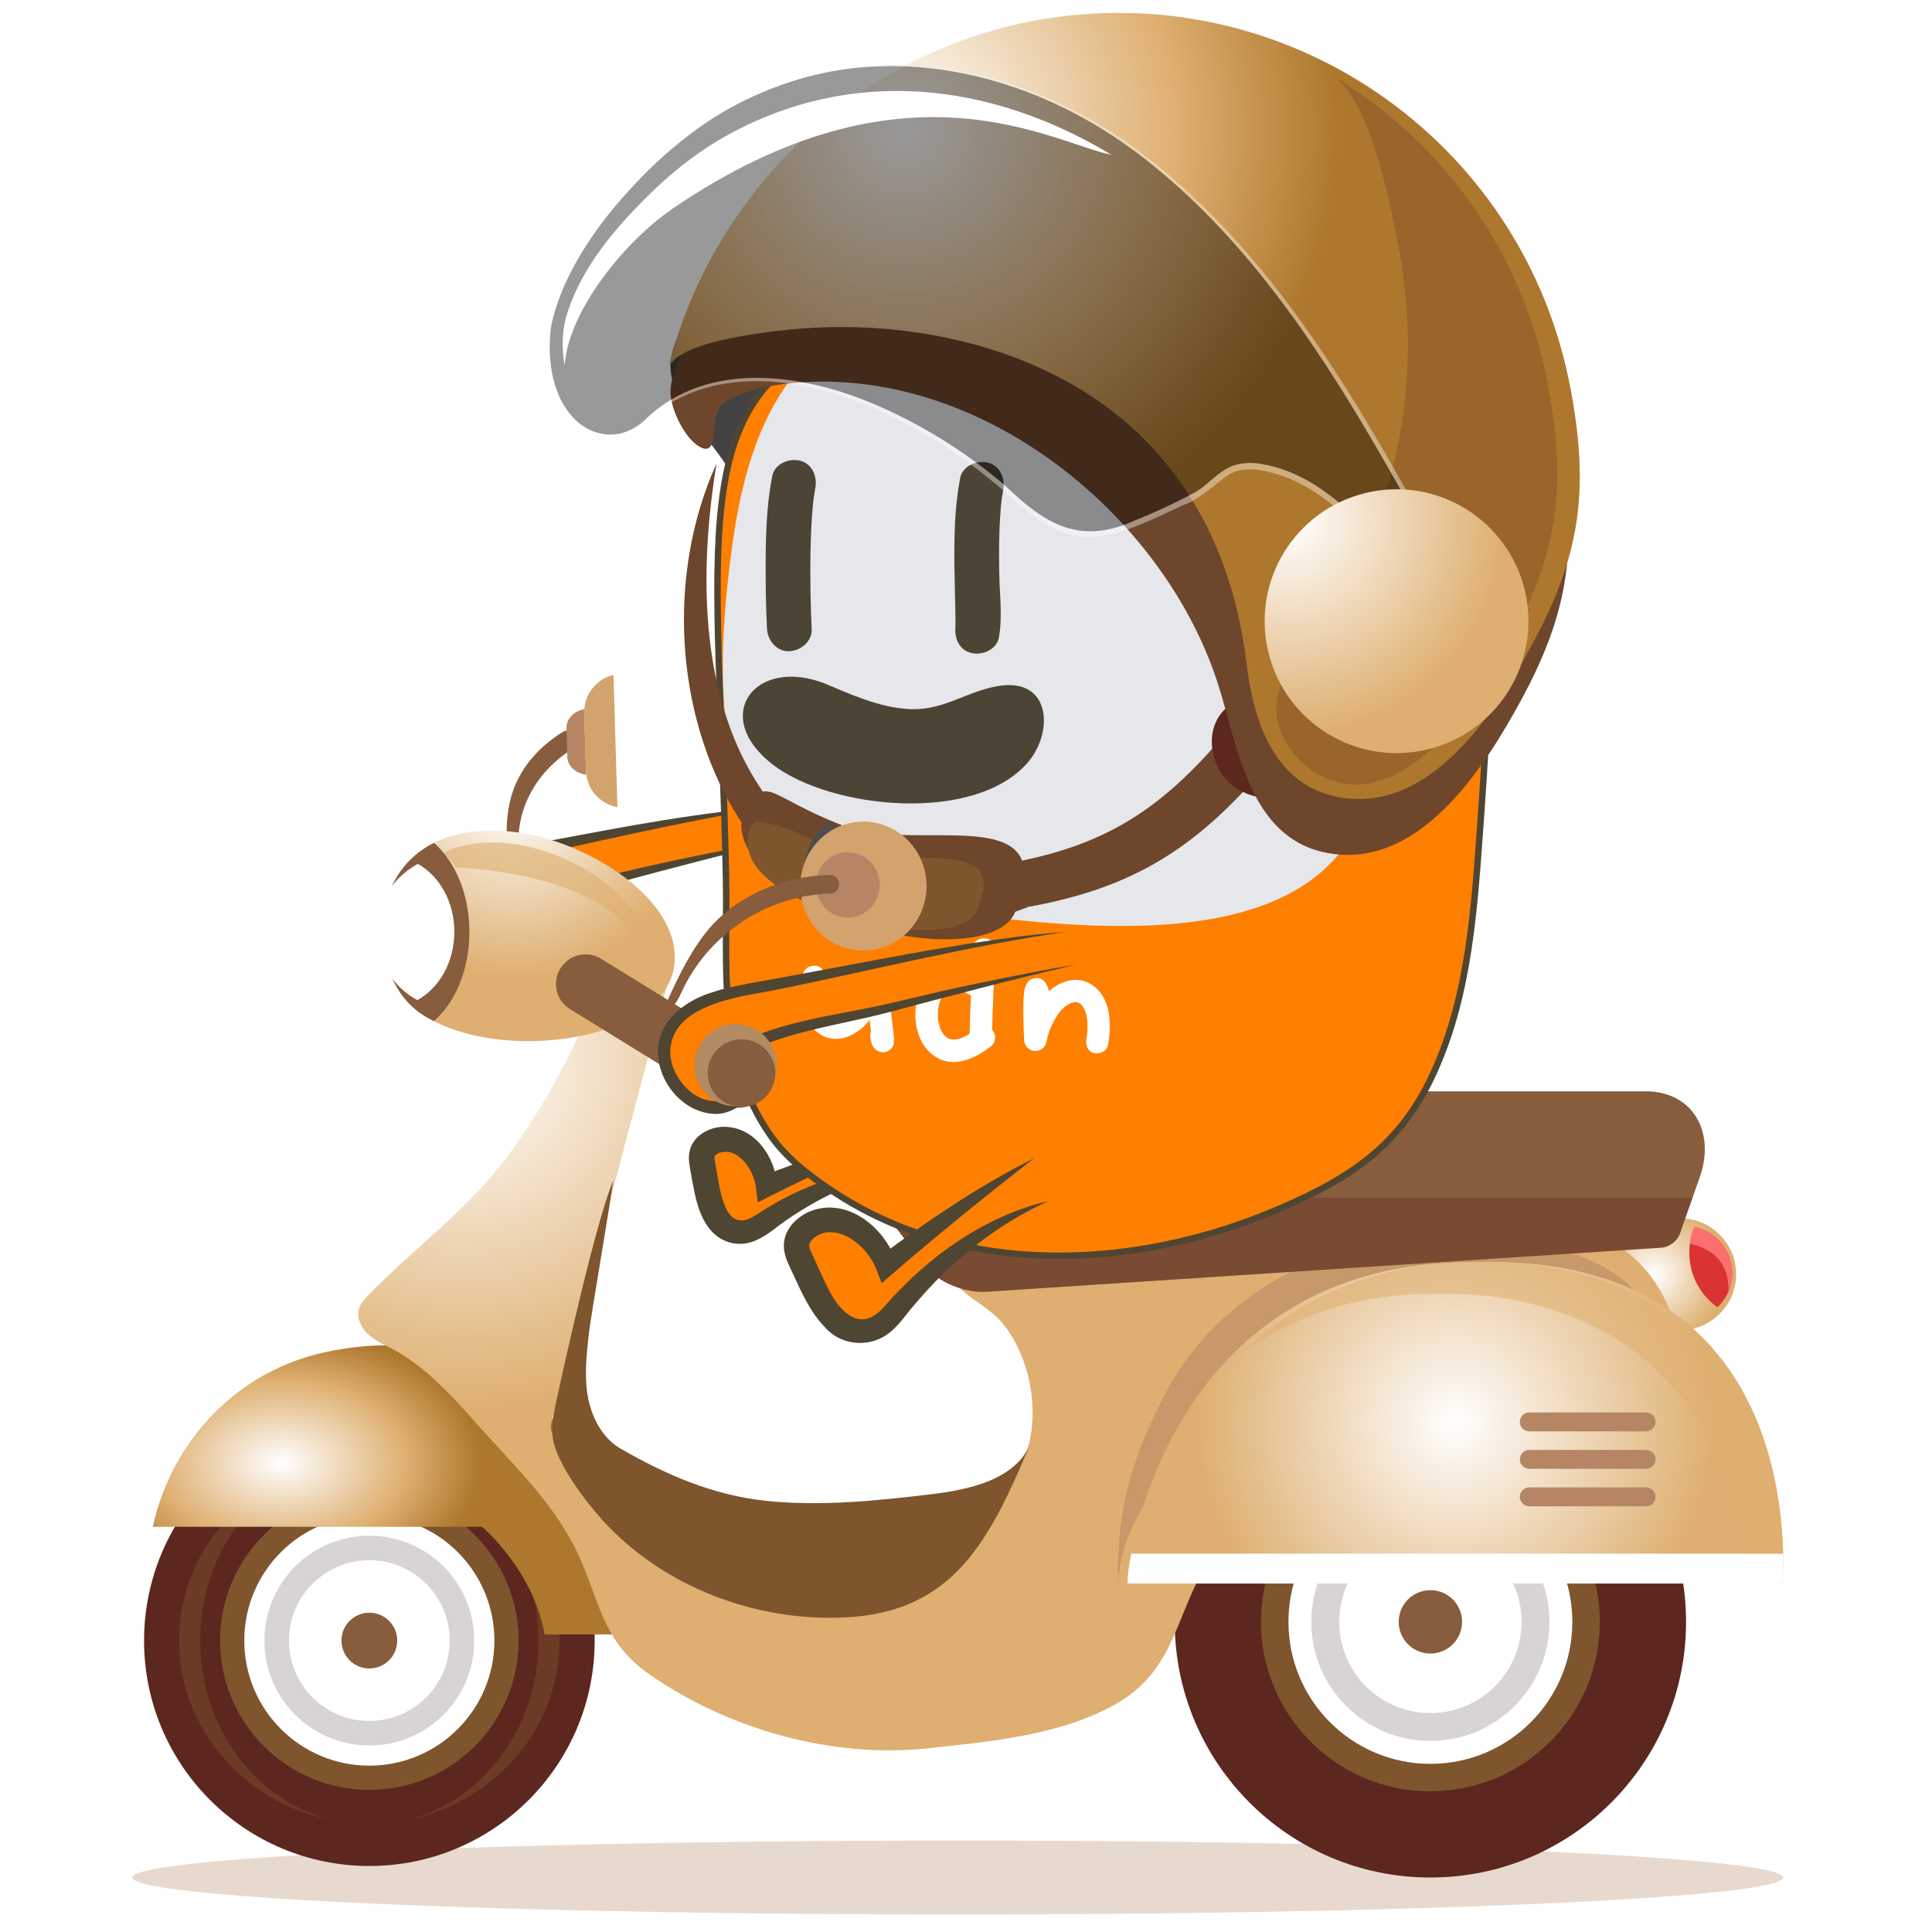 <?xml version="1.0" encoding="UTF-8"?>
<svg id="_圖層_1" data-name="圖層 1" xmlns="http://www.w3.org/2000/svg" xmlns:xlink="http://www.w3.org/1999/xlink" version="1.1" viewBox="0 0 300 300">
  <defs>
    <style>
      .cls-1, .cls-2, .cls-3, .cls-4, .cls-5, .cls-6, .cls-7, .cls-8, .cls-9, .cls-10, .cls-11, .cls-12, .cls-13, .cls-14, .cls-15, .cls-16, .cls-17, .cls-18, .cls-19, .cls-20, .cls-21, .cls-22, .cls-23, .cls-24, .cls-25, .cls-26, .cls-27, .cls-28, .cls-29, .cls-30, .cls-31, .cls-32, .cls-33, .cls-34, .cls-35, .cls-36, .cls-37 {
        stroke-width: 0px;
      }

      .cls-1, .cls-3, .cls-4, .cls-6, .cls-7, .cls-8, .cls-10, .cls-14, .cls-15, .cls-16, .cls-19, .cls-21, .cls-22, .cls-23, .cls-38, .cls-26, .cls-27, .cls-29, .cls-30, .cls-32, .cls-34, .cls-37 {
        fill-rule: evenodd;
      }

      .cls-1, .cls-31 {
        fill: #5c271e;
      }

      .cls-2 {
        fill: #844d28;
        opacity: .43;
      }

      .cls-3 {
        fill: #d8d4d4;
      }

      .cls-4 {
        fill: #fb6f6f;
      }

      .cls-5 {
        fill: #4d4d4d;
      }

      .cls-6 {
        fill: url(#_未命名漸層_18-3);
      }

      .cls-7 {
        fill: url(#_未命名漸層_18-4);
      }

      .cls-8 {
        fill: url(#_未命名漸層_18-2);
      }

      .cls-9, .cls-26 {
        fill: #875d3d;
      }

      .cls-10 {
        fill: #e6e7eb;
      }

      .cls-11, .cls-23 {
        fill: #7e552d;
      }

      .cls-12 {
        fill: #b38b63;
      }

      .cls-13, .cls-28 {
        fill: #6d462b;
      }

      .cls-14 {
        fill: url(#_未命名漸層_18);
      }

      .cls-15 {
        fill: #ffc25a;
      }

      .cls-16 {
        opacity: .64;
      }

      .cls-16, .cls-19 {
        fill: #deaf70;
      }

      .cls-17 {
        fill: #4f4533;
      }

      .cls-18, .cls-37 {
        fill: #4c4535;
      }

      .cls-19 {
        opacity: .57;
      }

      .cls-20 {
        fill: #424242;
      }

      .cls-21 {
        fill: #c79869;
      }

      .cls-39 {
        opacity: .33;
      }

      .cls-40 {
        opacity: .44;
      }

      .cls-41 {
        opacity: .4;
      }

      .cls-22 {
        fill: url(#_未命名漸層_363);
      }

      .cls-38 {
        filter: url(#drop-shadow-1);
        stroke: #4f4533;
        stroke-miterlimit: 10;
        stroke-width: 1px;
      }

      .cls-38, .cls-24 {
        fill: #ff7f00;
      }

      .cls-25 {
        fill: url(#_未命名漸層_18-5);
        filter: url(#drop-shadow-3);
      }

      .cls-27 {
        fill: #d2a36d;
      }

      .cls-28 {
        filter: url(#drop-shadow-2);
      }

      .cls-29, .cls-33 {
        fill: #fff;
      }

      .cls-30, .cls-36 {
        fill: #b68664;
      }

      .cls-32 {
        fill: #da3333;
      }

      .cls-34 {
        fill: #000;
      }

      .cls-35 {
        fill: url(#_未命名漸層_363-2);
      }

      .cls-36 {
        opacity: .32;
      }
    </style>
    <radialGradient id="_未命名漸層_363" data-name="未命名漸層 363" cx="43.75" cy="227.35" fx="43.75" fy="227.35" r="30.9" gradientTransform="translate(0 77.09) scale(1 .66)" gradientUnits="userSpaceOnUse">
      <stop offset="0" stop-color="#fff"/>
      <stop offset=".63" stop-color="#deaf70"/>
      <stop offset="1" stop-color="#ad772d"/>
    </radialGradient>
    <radialGradient id="_未命名漸層_18" data-name="未命名漸層 18" cx="256.88" cy="197.84" fx="256.88" fy="197.84" r="10.88" gradientUnits="userSpaceOnUse">
      <stop offset="0" stop-color="#fff"/>
      <stop offset="1" stop-color="#deaf70"/>
    </radialGradient>
    <radialGradient id="_未命名漸層_18-2" data-name="未命名漸層 18" cx="71.99" cy="165.01" fx="71.99" fy="165.01" r="53.99" xlink:href="#_未命名漸層_18"/>
    <radialGradient id="_未命名漸層_18-3" data-name="未命名漸層 18" cx="225.98" cy="220.92" fx="225.98" fy="220.92" r="40.1" xlink:href="#_未命名漸層_18"/>
    <radialGradient id="_未命名漸層_18-4" data-name="未命名漸層 18" cx="79.64" cy="123.76" fx="79.64" fy="123.76" r="28.11" xlink:href="#_未命名漸層_18"/>
    <filter id="drop-shadow-1" filterUnits="userSpaceOnUse">
      <feOffset dx="0" dy="3.99"/>
      <feGaussianBlur result="blur" stdDeviation="0"/>
      <feFlood flood-color="#000" flood-opacity=".25"/>
      <feComposite in2="blur" operator="in"/>
      <feComposite in="SourceGraphic"/>
    </filter>
    <filter id="drop-shadow-2" filterUnits="userSpaceOnUse">
      <feOffset dx="0" dy="3.99"/>
      <feGaussianBlur result="blur-2" stdDeviation="0"/>
      <feFlood flood-color="#000" flood-opacity=".25"/>
      <feComposite in2="blur-2" operator="in"/>
      <feComposite in="SourceGraphic"/>
    </filter>
    <radialGradient id="_未命名漸層_363-2" data-name="未命名漸層 363" cx="-226.83" cy="66.45" fx="-226.83" fy="66.45" r="67.52" gradientTransform="translate(351.11 -87.1) rotate(-10.63)" xlink:href="#_未命名漸層_363"/>
    <radialGradient id="_未命名漸層_18-5" data-name="未命名漸層 18" cx="-178.61" cy="135.1" fx="-178.61" fy="135.1" r="32.94" gradientTransform="translate(351.11 -87.1) rotate(-10.63)" xlink:href="#_未命名漸層_18"/>
    <filter id="drop-shadow-3" filterUnits="userSpaceOnUse">
      <feOffset dx="0" dy="2.5"/>
      <feGaussianBlur result="blur-3" stdDeviation="0"/>
      <feFlood flood-color="#000" flood-opacity=".25"/>
      <feComposite in2="blur-3" operator="in"/>
      <feComposite in="SourceGraphic"/>
    </filter>
  </defs>
  <ellipse class="cls-36" cx="148.71" cy="291.54" rx="128.18" ry="5.74"/>
  <path class="cls-1" d="M57.35,219.77c-19.32,0-34.98,15.66-34.98,34.99,0,19.32,15.66,34.99,34.98,34.99,19.32,0,34.99-15.66,34.99-34.99,0-19.32-15.66-34.99-34.99-34.99"/>
  <path class="cls-23" d="M57.35,231.57c-12.8,0-23.18,10.38-23.18,23.18,0,12.8,10.38,23.18,23.18,23.18,12.8,0,23.18-10.38,23.18-23.18,0-12.8-10.38-23.18-23.18-23.18"/>
  <path class="cls-29" d="M57.35,235.33c-10.72,0-19.42,8.69-19.42,19.42,0,10.72,8.69,19.42,19.42,19.42,10.72,0,19.42-8.69,19.42-19.42,0-10.72-8.69-19.42-19.42-19.42"/>
  <path class="cls-26" d="M57.35,250.42c-2.39,0-4.33,1.94-4.33,4.33,0,2.39,1.94,4.33,4.33,4.33,2.39,0,4.33-1.94,4.33-4.33s-1.94-4.33-4.33-4.33"/>
  <path class="cls-3" d="M57.35,242.27c6.89,0,12.48,5.59,12.48,12.48s-5.59,12.48-12.48,12.48-12.48-5.59-12.48-12.48c0-6.89,5.59-12.48,12.48-12.48M73.64,254.75c0,9-7.3,16.29-16.29,16.29-9,0-16.29-7.3-16.29-16.29,0-9,7.3-16.29,16.29-16.29,9,0,16.29,7.3,16.29,16.29Z"/>
  <g class="cls-40">
    <path class="cls-11" d="M63.51,226.96c11.52,3.04,20.1,14.29,20.1,27.79s-8.58,24.75-20.09,27.79c13.35-2.73,23.37-14.12,23.37-27.79s-10.03-25.06-23.38-27.79Z"/>
    <path class="cls-11" d="M31.09,254.75c0-13.5,8.59-24.76,20.1-27.79-13.36,2.73-23.39,14.12-23.39,27.79s10.03,25.06,23.38,27.79c-11.51-3.04-20.09-14.29-20.09-27.79Z"/>
  </g>
  <path class="cls-22" d="M50.43,209.98c-13.3,2.89-23.64,13.31-26.71,27.1h51.12s8.02,6.76,9.71,16.71h7.08s7.08,0,7.08,0c-2-28.03-19.4-50.09-48.29-43.81"/>
  <path class="cls-9" d="M81.22,135.65c-2.31-7.87,1.04-15.21,7.73-19.4.71-.44.93-1.38.48-2.09-.44-.71-1.38-.93-2.09-.48-3.97,2.48-7.1,6.13-8.15,10.76-.7,3.1-1.19,9.33,2.03,11.21Z"/>
  <path class="cls-27" d="M95.26,104.8c-2.66.63-4.62,3.07-4.54,5.91l.27,8.99c.08,2.83,2.19,5.16,4.88,5.63l-.61-20.52Z"/>
  <path class="cls-30" d="M90.71,110.11c-1.6.32-2.79,1.54-2.75,2.95l.13,4.47c.04,1.41,1.3,2.55,2.92,2.78l-.31-10.19Z"/>
  <path class="cls-1" d="M222.11,212.14c-21.93,0-39.7,17.77-39.7,39.7,0,21.93,17.77,39.7,39.7,39.7,21.93,0,39.7-17.77,39.7-39.7,0-21.93-17.77-39.7-39.7-39.7"/>
  <path class="cls-23" d="M222.11,225.53c-14.53,0-26.31,11.78-26.31,26.31,0,14.53,11.78,26.31,26.31,26.31,14.53,0,26.31-11.78,26.31-26.31,0-14.53-11.78-26.31-26.31-26.31"/>
  <path class="cls-29" d="M222.11,229.81c-12.17,0-22.04,9.87-22.04,22.04,0,12.17,9.87,22.04,22.04,22.04,12.17,0,22.04-9.87,22.04-22.04,0-12.17-9.87-22.04-22.04-22.04"/>
  <path class="cls-26" d="M222.11,246.92c-2.72,0-4.92,2.2-4.92,4.92s2.2,4.92,4.92,4.92c2.72,0,4.92-2.2,4.92-4.92,0-2.72-2.2-4.92-4.92-4.92"/>
  <path class="cls-3" d="M222.11,237.68c7.82,0,14.16,6.34,14.16,14.16,0,7.82-6.34,14.16-14.16,14.16-7.82,0-14.16-6.34-14.16-14.16,0-7.82,6.34-14.16,14.16-14.16M240.6,251.84c0,10.21-8.28,18.49-18.49,18.49-10.21,0-18.49-8.28-18.49-18.49,0-10.21,8.28-18.49,18.49-18.49,10.21,0,18.49,8.28,18.49,18.49Z"/>
  <path class="cls-14" d="M250.97,189.17h9.93c4.78,0,8.69,3.91,8.69,8.69,0,4.47-3.41,8.17-7.76,8.64-2.79-2.11-5.79-3.99-9-5.57h0s.04.01.04.01c-2.71-6.14-4.96-7.65-8.71-7.65,2.94,0,5.51-1.68,6.81-4.12"/>
  <path class="cls-32" d="M263.1,190.52c3.34.67,5.87,3.64,5.87,7.17,0,2.08-.88,3.97-2.29,5.3-2.65-1.89-4.37-4.98-4.37-8.48,0-1.41.28-2.76.79-3.99"/>
  <path class="cls-4" d="M268.41,200.48c-.03-4.03-1.77-6.32-6.01-7.39.12-.9.36-1.76.7-2.57,3.34.67,5.87,3.64,5.87,7.17,0,.99-.2,1.93-.56,2.79"/>
  <path class="cls-8" d="M254.74,196.34c.29.3.58.61.86.93,4.14,4.8,5.66,11.38,5.76,17.72.02,1.26-.02,2.55-.5,3.71-.57,1.38-1.7,2.44-2.89,3.34-9.21,7.03-21.85,6.63-33.43,6.51-11.94-.15-25.51,1.47-34.19,10.57-8.03,8.42-6.32,19.34-17,25.43-8.73,4.98-19.81,5.89-29.23,6.92-14.91,1.63-31.1-2.96-43.31-11.5-6.78-4.74-7.48-10.21-10.44-17.28-3.58-8.56-10.23-14.74-16.34-21.6-3.91-4.39-7.94-8.87-13.12-11.64-1.3-.69-2.69-1.29-3.77-2.29-1.08-1-1.82-2.54-1.39-3.96.27-.87.92-1.56,1.56-2.21,7.36-7.52,15.55-13.28,21.77-21.82,6.88-9.45,12.03-19.93,15.84-30.97l9.54,1.51-18.91,71.39c-.18.67.06,1.33.5,1.87,6.11,7.52,11.28,14.19,21.24,16.45,13.09,2.98,26.84.35,39.59-3.86,3.04-1,6.12-2.13,8.6-4.17,5.27-4.34,5.73-12.72,3.87-18.8-.89-2.9-2.41-6.04-4.62-8.11-3.06-2.87-6.99-3.98-7.99-8.65-.24-1.11-.16-2.45.75-3.14.43-.33.99-.46,1.53-.56,7.9-1.52,15.18,1.31,22.92.54,7.44-.74,14.94-1.07,22.39-1.66,10.13-.8,20.31-2.05,30.47-2.39,10.62-.36,22.64.21,29.96,7.7Z"/>
  <path class="cls-23" d="M85.79,222.91c-.16-1.62.15-3.26.49-4.85,1.42-6.59,6.3-28.54,8.94-34.74-.31,2.73-3.46,20.96-3.77,23.69-.37,3.27-.75,6.6-.17,9.85.58,3.24,2.26,6.45,5.11,8.1,6.96,4.01,14.37,7.24,22.58,8.09,8.48.88,17.04,0,25.51-1.01,6.03-.72,13.06-2.23,15.51-7.78-6.28,14.71-11.73,26.11-28.86,26.9-13.85.63-28.09-4.73-37.5-15.03-2.65-2.9-7.26-8.93-7.8-12.89-.01-.1-.03-.2-.04-.31Z"/>
  <path class="cls-21" d="M180.3,217.6c11.01-22.15,36.95-29.62,60.09-24.03,4.01.97,7.99,2.37,11.26,4.89,3.26,2.52,5.74,6.29,5.95,10.41-25.4-4.72-59.19.47-76.98,20.93-4.2,4.83-7.2,11-6.96,17.39-.43-11.56,1.46-19.14,6.65-29.59Z"/>
  <path class="cls-26" d="M258,193.73l-104.82,6.85c-3.37.22-7.61-1.5-9.46-3.93l-7.06-9.27c-7.01-9.2-2.71-17.92,10.05-17.92h108.84c7.31,0,10.85,6.33,8.4,13.29l-3.1,8.82c-.39,1.12-1.67,2.08-2.84,2.16"/>
  <g class="cls-39">
    <path class="cls-31" d="M135.67,185.97c.3.47.63.94.99,1.42l7.06,9.27c1.85,2.43,6.09,4.15,9.46,3.93l104.82-6.85c1.18-.08,2.45-1.04,2.84-2.16l1.97-5.6h-127.15Z"/>
  </g>
  <path class="cls-6" d="M276.78,245.89h-101.71c0-5.01,7.06-49.9,53.48-49.9,48.29-1.65,48.86,40.39,48.23,49.9"/>
  <path class="cls-29" d="M276.78,245.89h-101.71c0-.81.15-2.45.58-4.64h101.23c.04,1.87-.02,3.45-.1,4.64"/>
  <path class="cls-19" d="M270.73,241.25c-1.31-11.36-7.38-30.99-30.23-38.06-5.33-1.65-11.41-2.5-18.25-2.27-12.25,0-22.17,3.88-29.78,9.43,8.41-8.07,20.39-14.37,36.09-14.37,8.81-.3,16.3,1.18,22.54,3.84,3.39,1.45,6.38,3.23,9,5.25,1.23.95,2.37,1.94,3.43,2.98,11.06,10.76,13.18,25.1,13.36,33.2h-6.15Z"/>
  <path class="cls-30" d="M255.61,219.32h-18.14c-.81,0-1.47.66-1.47,1.47h0c0,.81.66,1.47,1.47,1.47h18.14c.81,0,1.47-.66,1.47-1.47h0c0-.81-.66-1.47-1.47-1.47"/>
  <path class="cls-30" d="M255.61,225.14h-18.14c-.81,0-1.47.66-1.47,1.47h0c0,.81.66,1.47,1.47,1.47h18.14c.81,0,1.47-.66,1.47-1.47h0c0-.81-.66-1.47-1.47-1.47"/>
  <path class="cls-30" d="M255.61,230.96h-18.14c-.81,0-1.47.66-1.47,1.47h0c0,.81.66,1.47,1.47,1.47h18.14c.81,0,1.47-.66,1.47-1.47h0c0-.81-.66-1.47-1.47-1.47"/>
  <g>
    <path class="cls-24" d="M120.71,125.2c-11.61,1.3-23.05,3.7-34.48,6.03-5.18,1.05-25.72,1.77-21.52,11.98,1.25,3.03,5.04,4.48,8.22,3.68,4.32-1.09,4.61-4.91,7.62-7.03,3.15-2.22,9.95-2.15,13.72-3.12,9.26-2.38,18.58-4.53,27.95-6.46"/>
    <path class="cls-17" d="M120.71,125.2c-11.74,1.75-23.31,4.47-34.9,6.95-6.2,1.1-13.21,1.34-18.54,4.84-4.49,3.1-1.2,9.24,3.78,9.14,4.49.2,5.53-3.98,8.4-6.57,3.39-2.6,7.9-2.48,11.81-3.06,2.26-.23,5.41-1.11,7.66-1.61,7.72-1.75,15.48-3.32,23.29-4.61-8.71,2.14-18.11,4.55-26.79,6.91-3.74,1.12-7.95,1.17-11.62,2.2-1.22.34-2.31.82-3.17,1.56-1.93,1.72-2.84,4.58-5.32,6-2.6,1.56-5.95,1.49-8.54-.03-2.67-1.5-4.19-4.8-3.37-7.89,1.46-4.35,6.53-5.69,10.35-6.7,3.9-.91,7.87-1.27,11.78-1.82,11.64-2.19,23.35-4.44,35.18-5.31h0Z"/>
  </g>
  <path class="cls-7" d="M104.71,149.85c1.22-10.17-13.5-19.16-24.3-20.59-23.99-3.17-25.14,21.26-15.09,28.09,11.93,8.11,37.97,4.36,39.4-7.5"/>
  <path class="cls-26" d="M67.39,130.88c-10.91,5.47-9.83,21.2-2.08,26.47.64.44,1.33.84,2.05,1.21,3.32-2.86,5.53-7.99,5.53-13.85,0-5.84-2.2-10.96-5.5-13.82"/>
  <path class="cls-29" d="M64.87,134.14c-9.31,5.3-7.8,16.99-.07,21.16,3.4-1.87,5.75-5.91,5.75-10.6s-2.32-8.68-5.68-10.56"/>
  <path class="cls-16" d="M100.33,148.08c-3.06-6.59-11.34-12.19-29.54-13.41-.58-.86-1.24-1.61-1.95-2.23v-.02c2.73-1.36,6.34-1.97,10.97-1.36,8.99,1.19,21.19,8.58,20.53,17.01"/>
  <path class="cls-26" d="M112.17,171.29s0,0,.01,0c.72.46,1.57.73,2.49.73,1.27,0,2.42-.51,3.25-1.35.83-.83,1.35-1.98,1.35-3.25,0-1.27-.51-2.42-1.35-3.25-.22-.22-.46-.42-.73-.59l-23.73-14.63c-.73-.48-1.59-.76-2.53-.76-1.27,0-2.42.51-3.25,1.35-.83.83-1.35,1.98-1.35,3.25,0,1.27.51,2.42,1.35,3.25.22.22.46.42.73.59l23.73,14.63s.02.01.03.02"/>
  <g>
    <g>
      <g>
        <g>
          <g>
            <path class="cls-24" d="M139.8,176.14c-6.95,2.18-14.12,5.05-20.77,8.01-.22-3.64-3.71-8.39-7.85-7.04-.89.29-1.74.87-2.06,1.75-.27.73-.12,1.54.03,2.3.58,3.01,1.05,8.97,4.72,10,1.49.42,3.12-.1,4.38-1.01,6.38-4.59,13.68-7.91,21.92-8.52"/>
            <path class="cls-17" d="M139.8,176.14c-6.44,2.96-13.77,6.37-20.09,9.53,0,0-2.04,1.03-2.04,1.03l-.3-2.44c-.33-2.5-2.57-5.97-5.37-5.33-.33.03-.92.38-1,.56-.03.05-.07.09-.04.49.28,1.6.56,3.47.9,4.99.41,1.64.96,3.74,2.44,4.38,1.78.64,3.23-.91,5-1.89,6.22-3.78,13.6-6.21,20.87-5.82-7.04,1.43-13.37,4.4-19.08,8.55-2.21,1.74-4.76,3.67-7.93,2.7-4.42-1.43-5.18-6.79-5.86-10.63-.18-1.1-.47-2.15-.25-3.34.45-2.51,2.97-3.9,5.28-3.95,4.87-.06,8.05,4.68,8.35,9.09,0,0-2.34-1.42-2.34-1.42,6.95-2.74,14.08-5.16,21.45-6.5h0Z"/>
          </g>
          <path class="cls-20" d="M140.75,49.43c.07-.6.07-1.2.01-1.82-.29-2.97-2.21-5.59-4.57-7.4-2.37-1.82-5.17-2.95-7.94-4.07-2.08-.84-4.2-1.69-6.44-1.88-8.17-.71-11.41,7.05-14.36,13.28-1.32,2.8-3.51,6.54-3.33,9.72.29,5.3,5.91,10.69,8.67,15,.96,1.5,2.27,3.18,4.04,3.02,1.09-.1,1.97-.89,2.76-1.64,4.72-4.48,9.43-8.96,14.15-13.45,3.16-3.01,6.55-6.59,7.02-10.76Z"/>
          <path class="cls-38" d="M213.28,175.24c-4.05,3.45-8.93,6.02-14.83,8.55-21.97,9.42-48.88,10.79-69.39-2.96-3.5-2.35-6.91-4.97-9.34-8.41-8.59-12.17-6.7-26.31-6.99-40.25-1.07-52.32-6.89-74.58,18.61-84.22,19.61-7.41,62.78-10.57,83.78-3.18,10.6,3.73,13.18,18.48,14.51,28.04,2.33,16.76,1.49,34,.27,50.82-.95,13.05-1.69,26.48-7.12,38.6-2.52,5.63-5.64,9.72-9.5,13.02Z"/>
          <g>
            <path class="cls-33" d="M124.73,151.18c-.53,3.23-.48,7.46,2.64,9.44,2.59,1.64,5.73.17,7.46-1.99,1.45-1.81,2.34-3.98,2.85-6.23l-3.41-.46c.23,2.85.72,5.67,1.01,8.51.03.26.06.52.07.79,0,.09,0,.18.01.26,0,.02,0,.07,0,.08-.08-.11.16-.71.22-.81l.62-.62h0c.45-.06.89-.11,1.34-.17.44.07,1.13.78,1.16,1.11,0-.05-.03-.11-.05-.16-.05-.19-.09-.38-.13-.57-.19-.89-1.28-1.49-2.14-1.21-.94.3-1.42,1.18-1.21,2.14.05.26.1.52.19.77.43,1.25,1.89,1.81,2.95.84.67-.62.52-1.56.44-2.36-.21-2.03-.49-4.05-.74-6.07-.1-.83-.22-1.67-.28-2.5s-.61-1.59-1.51-1.71c-.82-.11-1.71.4-1.91,1.24-.21.91-.53,1.77-.81,2.66-.08.26.17-.37,0,.02-.04.08-.07.16-.11.24-.07.16-.15.31-.23.46-.18.36-.39.7-.61,1.04-.08.13-.17.25-.26.37-.21.31.2-.23.04-.05-.05.05-.09.11-.13.16-.21.24-.42.47-.66.69-.1.09-.22.18-.32.27-.17.15.37-.25.1-.08-.05.03-.1.07-.14.1-.22.15-.46.25-.69.39-.18.1.39-.14.2-.08-.06.02-.12.05-.18.07-.1.03-.19.06-.29.08-.09.02-.5.08-.13.04s-.11,0-.2,0-.19-.01-.28,0c-.23.01.24.02.26.04-.03-.02-.13-.02-.17-.03-.1-.03-.2-.05-.3-.08-.04-.01-.09-.03-.13-.05-.25-.06.38.21.16.07-.08-.05-.17-.09-.25-.13-.05-.03-.1-.07-.15-.1-.16-.1-.09-.18.15.12-.13-.16-.33-.32-.48-.47-.21-.21.21.32.1.14-.03-.06-.08-.11-.12-.17-.06-.09-.12-.19-.17-.28-.06-.11-.12-.23-.18-.35-.03-.06-.12-.26,0,0,.13.29,0-.03-.03-.1-.12-.33-.21-.68-.27-1.02-.01-.07-.02-.14-.04-.21-.07-.39.04.42,0,.02-.02-.2-.04-.39-.05-.59-.02-.43-.02-.85,0-1.28.01-.26.04-.51.06-.77,0-.06.04-.36.01-.13s.05-.32.06-.37c.15-.89-.23-1.91-1.21-2.14-.84-.19-1.98.25-2.14,1.21h0Z"/>
            <path class="cls-33" d="M172.05,162.33c.56-3.23.53-7.44-2.56-9.45-2.6-1.69-5.8-.17-7.54,2-1.44,1.79-2.32,3.92-2.85,6.15l3.41.46c-.08-1.27-.1-2.54-.11-3.81,0-.75,0-1.51.02-2.26,0-.3.02-.59.04-.88,0-.11.03-.22.03-.34.01-.23-.1.48-.04.28,0-.03,0-.11.02-.14.01-.01.03-.09.03-.11,0-.19-.15.34-.14.32.03-.05-.27.34-.25.32h-2.38c-.08-.1-.17-.21-.25-.32.05.07.1.22-.04-.11-.16-.38-.01,0,.02.11.05.17.08.35.12.52.18.89,1.28,1.49,2.14,1.21.94-.31,1.41-1.18,1.21-2.14-.22-1.04-.7-2.31-2.01-2.26-1.43.06-1.8,1.25-1.92,2.41-.16,1.62-.1,3.27-.06,4.89.02.76.04,1.53.08,2.29.06.87.62,1.59,1.51,1.71.82.11,1.71-.4,1.91-1.24s.42-1.84.84-2.64c-.22.43.08-.16.13-.27.09-.18.17-.35.27-.53.18-.33.37-.64.57-.95.09-.14.22-.28.3-.42-.25.44-.01.02.1-.11.2-.23.42-.45.65-.66.05-.05.11-.09.17-.14.18-.16.11.04-.12.09.1-.02.25-.18.34-.23.21-.14.47-.22.68-.37-.33.24-.35.13-.18.08.06-.02.11-.04.17-.06.11-.04.22-.07.34-.09.09-.02.47-.08.1-.03s.06,0,.16,0,.21.01.32.01c.24,0-.53-.12-.12,0,.09.02.18.05.27.07.46.12-.3-.17,0,0,.09.05.19.1.28.16.04.02.07.05.11.07.23.14-.31-.27-.17-.13.17.17.35.33.51.51s-.14-.18-.14-.18c.02.06.09.13.13.18.06.1.12.2.18.3s.11.22.16.32c.15.28-.15-.42-.05-.11.03.08.06.16.09.24.11.32.19.65.25.99.01.07.02.13.03.2.06.34-.04-.44,0,0,.02.2.04.4.04.59.02.43.01.87-.01,1.3-.02.26-.04.51-.07.77-.03.32,0,0,0-.06-.01.18-.06.37-.09.55-.15.89.24,1.92,1.21,2.14.84.19,1.97-.26,2.14-1.21h0Z"/>
            <path class="cls-33" d="M153.09,152.03c-1.85-1.33-4.34-2.4-6.64-1.65-1.98.65-3.27,2.33-3.89,4.27-.56,1.77-.57,3.81-.05,5.59.57,1.96,1.83,3.64,3.78,4.37,2.23.83,4.74-.17,6.59-1.42.39-.27.77-.56,1.14-.85.33-.25.51-.84.51-1.23,0-.43-.19-.94-.51-1.23s-.77-.53-1.23-.51c-.49.02-.84.21-1.23.51-.03.02.34-.26.19-.15-.03.02-.06.05-.1.07-.06.05-.13.09-.19.14-.14.1-.29.21-.43.3-.25.17-.51.33-.78.48-.23.13-.47.25-.71.36-.07.03-.3.13.02,0s.07-.03,0,0c-.11.04-.23.09-.34.12-.22.07-.43.13-.66.18-.1.02-.19.03-.29.05-.11.03.54-.06.27-.04-.06,0-.12.01-.18.02-.18.01-.37.01-.55,0-.04,0-.08,0-.13-.01-.28-.02.36.06.28.04-.09-.02-.18-.03-.26-.05-.17-.04-.33-.09-.49-.15-.26-.09.49.23.17.07-.08-.04-.16-.08-.24-.13-.07-.04-.13-.08-.19-.12-.03-.02-.06-.04-.09-.07-.22-.14.27.22.21.17-.12-.12-.25-.22-.37-.34-.05-.06-.11-.11-.16-.17-.03-.03-.06-.07-.09-.1-.17-.2.2.28.16.21-.09-.15-.2-.28-.29-.43s-.17-.3-.24-.45c-.04-.09-.18-.42-.03-.06s.01.03-.02-.07c-.13-.35-.23-.71-.3-1.08-.02-.09-.03-.17-.05-.26,0-.04-.01-.09-.02-.13-.04-.21.06.54.04.26-.02-.19-.04-.38-.05-.57-.02-.39-.01-.77.02-1.16,0-.09.02-.18.03-.26.04-.35-.08.53-.02.13.03-.19.07-.37.11-.56.08-.36.21-.71.33-1.06.08-.21-.21.46-.11.26.02-.04.03-.08.05-.11.04-.08.08-.16.12-.24.08-.16.17-.31.27-.45.05-.07.1-.14.15-.21.15-.21-.34.41-.09.12.11-.13.22-.25.35-.37.06-.05.12-.1.17-.15.24-.21-.42.3-.12.1.14-.09.28-.18.43-.26.03-.02.07-.03.1-.05.24-.12-.33.13-.26.11s.16-.06.24-.09c.17-.05.34-.08.51-.12.21-.05-.52.05-.3.04.04,0,.08,0,.13-.01.1,0,.2-.01.3-.01.09,0,.18,0,.27,0,.11,0,.49.05.09,0s0,0,.1.02.21.05.32.07c.23.06.45.13.67.22.05.02.11.04.16.06.1.04-.46-.2-.2-.08.13.06.26.12.39.18.25.12.49.26.72.4.27.16.53.34.79.52.74.53,1.97.15,2.38-.62.47-.9.17-1.81-.62-2.38h0Z"/>
            <path class="cls-33" d="M151.02,147.38c-.11,4.55-.37,9.09-.48,13.64-.05,2.24,3.42,2.24,3.48,0,.1-4.55.37-9.09.48-13.64.05-2.24-3.42-2.24-3.48,0h0Z"/>
          </g>
          <path class="cls-10" d="M126.77,54.56c-.28.25-.55.5-.83.76-7.78,7.45-10.77,18.79-12.2,29.12-2.23,16.09-4.43,43.78,12.92,52.48,5.23,2.63,11.14,3.53,16.95,4.24,17.6,2.14,49.48,7.26,63.29-7.41,2.72-2.89,4.62-6.43,6.49-9.93,6.85-12.82,7.99-28.51,6-42.99-.86-6.22-5-13.54-8.64-18.61-5.88-8.2-14.19-10.54-23.41-13.2-9.51-2.75-19.48-3.78-29.35-3.35-11.45.5-22.28.9-31.21,8.87Z"/>
          <path class="cls-18" d="M119.91,73.94c-.96,4.89-1.03,9.96-1.02,14.93,0,2.93.06,5.85.21,8.78.09,1.81,1.53,3.56,3.47,3.47,1.8-.08,3.57-1.53,3.47-3.47-.14-2.83-.2-5.67-.21-8.5,0-2.42.02-4.84.15-7.26.06-1.21.14-2.43.26-3.64.03-.31.25-1.87.09-.86.09-.54.17-1.07.27-1.6.35-1.78-.5-3.84-2.43-4.27-1.72-.39-3.9.52-4.27,2.43h0Z"/>
          <path class="cls-18" d="M149.09,74.27c-.9,4.63-.94,9.42-.88,14.12.03,2.03.09,4.05.13,6.08.02.71.03,1.42.03,2.13,0,.28-.01.56-.02.83-.01.8.02-.05.06-.3-.32,1.78.48,3.83,2.43,4.27,1.7.39,3.93-.51,4.27-2.43.58-3.23.1-6.73.05-9.99-.04-2.33-.04-4.67.05-7,.04-1.11.11-2.21.21-3.32.03-.29.05-.57.09-.86.02-.14.15-1.09.01-.17.08-.51.16-1.02.26-1.53.35-1.78-.5-3.84-2.43-4.27-1.72-.39-3.9.52-4.27,2.43h0Z"/>
          <path class="cls-37" d="M129.16,106.59c-.34-.14-.67-.28-1-.42-10.92-4.32-17.91,5.03-8.18,12.54,8.99,6.94,31.44,9.25,39.65-.35,4.04-4.73,3.58-13.35-4.84-11.8-4.79.87-8.13,3.65-13.14,3.56-4.27-.08-8.62-1.88-12.49-3.53Z"/>
        </g>
        <path class="cls-13" d="M160.33,140.7c15.62-2.93,25.59-8.99,36.59-22.14.98-1.17.82-2.92-.35-3.9-1.17-.98-5.15-2.13-6.13-.95-10.35,12.38-19.27,17.72-34.03,20.37-8.12,1.46-14.45,3.51-22.45,1.13-6.53-1.95-30.55-14.8-22.7-63.24-15.78,35,6.75,85.45,48.36,68.87.22-.09.47-.09.7-.13Z"/>
        <path class="cls-31" d="M201.67,118.99c1.17,3.44-2.05,5.05-4.98,4.92-2.02-.09-4.02-.84-5.56-2.17-3.56-3.09-4.3-9.39-.07-12.3,1.33-.91,2.59-.07,3.97.75"/>
        <path class="cls-13" d="M157.64,141.62c-2.19,5.39-15.23,5.53-26.75,1.05-11.51-4.48-18.21-12.21-14.95-17.27,3.26-5.06,3.45-1.67,14.96,2.81,11.51,4.47,34.02-4.49,26.74,13.41Z"/>
        <path class="cls-11" d="M151.63,141.48c-1.72,3.76-11.93,3.86-20.93.75-4.44-1.53-11.08-4.03-13.65-8.22-1.21-1.98-1.4-4.78.2-6.45,4.91.4,8.85,3,13.47,4.6,9,3.11,26.62-3.16,20.91,9.33Z"/>
      </g>
      <path class="cls-28" d="M242.11,64.95C234.83,26.18,197.5.65,158.74,7.93c-.53.1-1.06.2-1.59.31-14.45,3.05-27.74,10.62-37.72,21.5-4.85,5.29-8.9,11.3-11.97,17.78-1.32,2.8-3.51,6.54-3.33,9.72.14,2.6,2.45,7.43,4.97,8.36,1.71.63,1.72-1.91,1.81-2.93.15-1.7.39-3.65,2.07-4.46,1.75-.84,4.12-1.82,6.05-2.17,30.3-5.4,61.09,18.4,70.05,46.02,3.13,9.66,4.73,24.14,17.1,26.41,14.18,2.58,24.2-13.08,29.94-23.61,7.6-13.94,8.97-24.18,6.01-39.93Z"/>
      <path class="cls-35" d="M243.85,60.27C236.57,21.49,199.24-4.04,160.47,3.24c-28.14,5.28-49.8,27.2-56.5,53.2.82.3-.29-3.01,16.78-5.07,20.32-2.45,43.68,2.61,58.04,17.99,8.79,9.42,13.25,21.09,14.77,33.71,1.05,8.76,4.23,18.88,14.35,20.72,14.18,2.58,24.21-13.08,29.94-23.6,7.6-13.94,8.97-24.18,6.01-39.93Z"/>
      <path class="cls-2" d="M206.87,11.7c6.06,3.64,9.37,21.52,10.51,27.93,1.69,9.43,1.66,19.14-.13,28.55-1.79,9.44-5.35,18.51-10.4,26.69-3.39,5.48-10.22,10.51-8.33,17.62,1.47,5.54,7.37,9.85,12.99,9.31,10.22-.99,18.51-14.12,22.85-22.08,7.59-13.94,8.96-24.18,6.01-39.93-3.93-20.91-16.59-37.95-33.5-48.09Z"/>
      <g class="cls-41">
        <path class="cls-34" d="M113.18,16.87c-4.79,2.64-9.2,6.1-13.31,10.35-6.22,6.44-11.86,13.61-14.12,22.02-1.52,5.68-.22,17.34,8.44,18.43,4.44.56,6.87-3.66,10.4-5.61,16.92-9.39,41.32,4.22,52.99,15.2,9.73,9.15,15.32,5.78,27.09.24,4.84-2.28,5.33-6.46,12.39-4.7,8.79,2.26,13.18,7.95,18.98,13.92.95.98,2.11,2.04,3.55,1.95,1.5-.09,2.57-1.49,2.66-2.84.09-1.35-.54-2.65-1.17-3.88-8.11-15.74-18.65-32.58-30.83-46.12C171.48,15.01,141.54,1.24,113.18,16.87Z"/>
        <path class="cls-33" d="M113.18,16.87c-11.28,6.29-25.02,20.91-27.6,33.79-.7,5.31.14,11.74,4.58,15.24,3.22,2.37,7.11,2.03,9.99-.7,9.93-9.72,25.55-7.07,37.08-1.79,6.84,3.09,13.22,7.15,18.91,12.05,5.96,5.74,11.28,9.15,19.57,5.58,3.33-1.36,6.91-2.97,10.05-4.7,1.54-.94,2.76-2.35,4.45-3.41,1.68-1.08,3.83-1.22,5.74-.87,8.68,1.49,14.76,8.31,20.43,14.42.63.65,1.3,1.26,2.07,1.58,1.59.74,3.33-.67,3.37-2.32.07-1.7-1.03-3.34-1.84-4.99-.85-1.66-1.74-3.3-2.62-4.94-10.9-19.3-23.14-38.92-41.16-52.34-18.3-13.58-42.55-18.21-63.04-6.61h0ZM113.18,16.87c20.48-11.75,44.83-7.22,63.26,6.3,19.62,14.55,32.71,36.1,44.26,57.22.85,1.71,2.02,3.36,1.96,5.4-.05,2.19-2.42,4.02-4.5,3.06-.97-.4-1.71-1.09-2.37-1.77-5.61-5.96-11.54-12.61-19.99-14.04-1.77-.32-3.58-.22-5.08.72-2.16,1.48-4.37,3.73-6.99,4.68,0,0-2.54,1.19-2.54,1.19-3.42,1.55-6.88,3.23-10.68,3.66-5.95.77-10.91-3.5-14.86-7.26-8.41-7.23-18.36-13.03-29.18-15.71-7.14-1.75-15.06-1.73-21.64,1.86-3.26,1.69-5.53,5.49-9.52,5.71-3.92.15-7.36-2.65-8.75-6.19-4.65-11.01,2.44-22.35,9.55-30.49,4.89-5.63,10.47-10.77,17.06-14.34h0Z"/>
      </g>
      <path class="cls-29" d="M104.37,32.44c36.09-24.62,58.94-10.27,68.21-8.4-16.93-10.24-37.94-14.19-58.12-3.86-4.63,2.37-8.91,5.48-12.89,9.3-6.02,5.79-11.48,12.22-13.67,19.78-.57,1.97-.73,4.73-.23,7.44.64-8.58,9.48-19.32,16.71-24.25Z"/>
    </g>
    <g>
      <path class="cls-5" d="M132.33,131.1c-2.08,3.1-2.01,7.51.18,10.54"/>
      <path class="cls-5" d="M131.7,130.46c-2.58,2.89-3.74,9.71.36,11.94.54.29,1.42-.06,1.34-.77-.18-1.72-1.06-3.19-1.19-4.93s.31-3.73.97-5.37c.33-.83-.92-1.51-1.49-.87h0Z"/>
    </g>
    <g>
      <path class="cls-5" d="M128.73,129.01c-2.24,3.16-2.69,7.52-1.13,11.07"/>
      <path class="cls-5" d="M128.18,128.07c-3.38,2.52-5.01,9.68-1.24,12.68.48.38,1.47.37,1.57-.42.23-1.71-.05-3.52-.01-5.25.04-1.98.83-3.87,1.29-5.78.2-.84-.79-1.84-1.6-1.23h0Z"/>
    </g>
    <path class="cls-25" d="M236.99,90.18c2.09,11.12-5.23,21.82-16.35,23.91-11.12,2.09-21.82-5.23-23.91-16.35-2.09-11.12,5.23-21.82,16.35-23.91,11.12-2.09,21.82,5.23,23.91,16.35Z"/>
  </g>
  <path class="cls-27" d="M133.78,127.58c-5.41.17-9.67,4.78-9.5,10.31.16,5.53,4.68,9.87,10.09,9.71,5.41-.17,9.67-4.78,9.5-10.31-.16-5.53-4.68-9.87-10.09-9.71"/>
  <path class="cls-30" d="M131.5,132.34c-2.74.08-4.89,2.42-4.81,5.22.08,2.8,2.37,5,5.11,4.92,2.74-.08,4.89-2.42,4.81-5.22-.08-2.8-2.37-5-5.11-4.92"/>
  <g>
    <path class="cls-24" d="M165.56,144.69c-16.55,1.85-32.74,5.94-49.11,8.88-5.4.97-13.24,2.97-13.33,9.78-.02,1.85.71,3.75,1.9,5.29,2.09,2.72,5.58,4.34,8.72,2.65,1.54-.83,2.78-2.82,1.85-4.3-.8.14-1.61.27-2.41.41-1.21-1.13-.43-3.33,1.01-4.15,6.84-3.86,17.27-5.05,24.92-7.02,9.26-2.38,18.58-4.53,27.95-6.46"/>
    <path class="cls-17" d="M165.56,144.69c-14.67,2.13-29.02,5.7-43.53,8.7-4.99,1.1-11.22,1.52-15.34,4.74-1.32,1.05-2.21,2.47-2.5,4.06-.96,4.52,4.13,10.43,8.83,8.38,1.1-.42,2.41-1.99,1.78-3.08,0,0,.95.42.95.42l-2.41.4-.45.07c-2.19-1.65-1.12-4.99,1.08-6.02,7.4-3.9,15.96-4.68,23.94-6.5,4.82-1.14,9.66-2.31,14.53-3.29,4.86-1,9.74-1.97,14.63-2.8-4.82,1.17-9.65,2.33-14.45,3.57-4.8,1.25-9.59,2.48-14.4,3.79-7.96,2.1-16.29,3-23.58,6.91-.84.48-1.56,1.92-.82,2.69,0,0-.78-.24-.78-.24.47-.08,2.6-.45,3.01-.52,2.66,3.5-1.82,7.35-5.36,6.98-4.74-.35-8.49-4.93-8.52-9.55-.08-4.9,4.35-8.13,8.58-9.36,3.14-1.06,7.71-1.66,10.97-2.31,12.84-2.32,30.97-6.15,43.85-7.03h0Z"/>
  </g>
  <g>
    <path class="cls-24" d="M160.52,179.89c-7.84,4.93-15.72,10.77-22.92,16.56-1.45-4.4-7.28-9.11-11.92-6.11-.99.64-1.86,1.63-1.96,2.81-.09.98.35,1.93.78,2.82,1.69,3.5,4.19,10.69,9.04,10.76,1.97.03,3.8-1.13,5.05-2.65,6.36-7.7,14.25-14.14,24.18-17.56"/>
    <path class="cls-17" d="M160.52,179.89c-7.35,5.72-14.86,11.79-21.88,17.86,0,0-1.73,1.5-1.73,1.5l-.89-2.28c-1.23-3.09-4.86-6.43-8.31-5.46-.76.21-1.81.93-2.01,1.63-.06.22-.06.44.12.96.89,1.92,1.81,4.1,2.74,5.92,1.52,3.09,4.41,6.65,7.8,3.8.84-.64,1.86-2.07,2.96-3.11,6.33-6.67,14.47-12.09,23.43-14.2-8.28,3.81-15.25,9.47-21,16.38-1.09,1.24-1.8,2.42-3.13,3.62-2.99,2.83-7.81,2.72-10.61-.5-2.33-2.46-3.59-5.44-4.94-8.34-.55-1.24-1.23-2.4-1.34-3.84-.24-2.96,2.25-5.25,4.82-6,5.56-1.6,10.93,3.06,12.61,8.1,0,0-2.62-.77-2.62-.77,7.59-5.67,15.48-11.02,23.97-15.27h0Z"/>
  </g>
  <circle class="cls-12" cx="114.21" cy="165.39" r="6.39"/>
  <circle class="cls-9" cx="115.14" cy="166.63" r="5.25"/>
  <path class="cls-9" d="M128.91,138.77c.79-.02,1.41-.68,1.39-1.49-.02-.8-.67-1.44-1.45-1.42-7.22.15-14.88,3.28-19.39,9.13-2.75,3.57-4.63,7.74-6.49,11.87,1.36.21,2.22-1.39,2.8-2.67,4.13-9.15,13.4-15.2,23.15-15.42Z"/>
  <path class="cls-15" d="M185.18,131.72"/>
</svg>